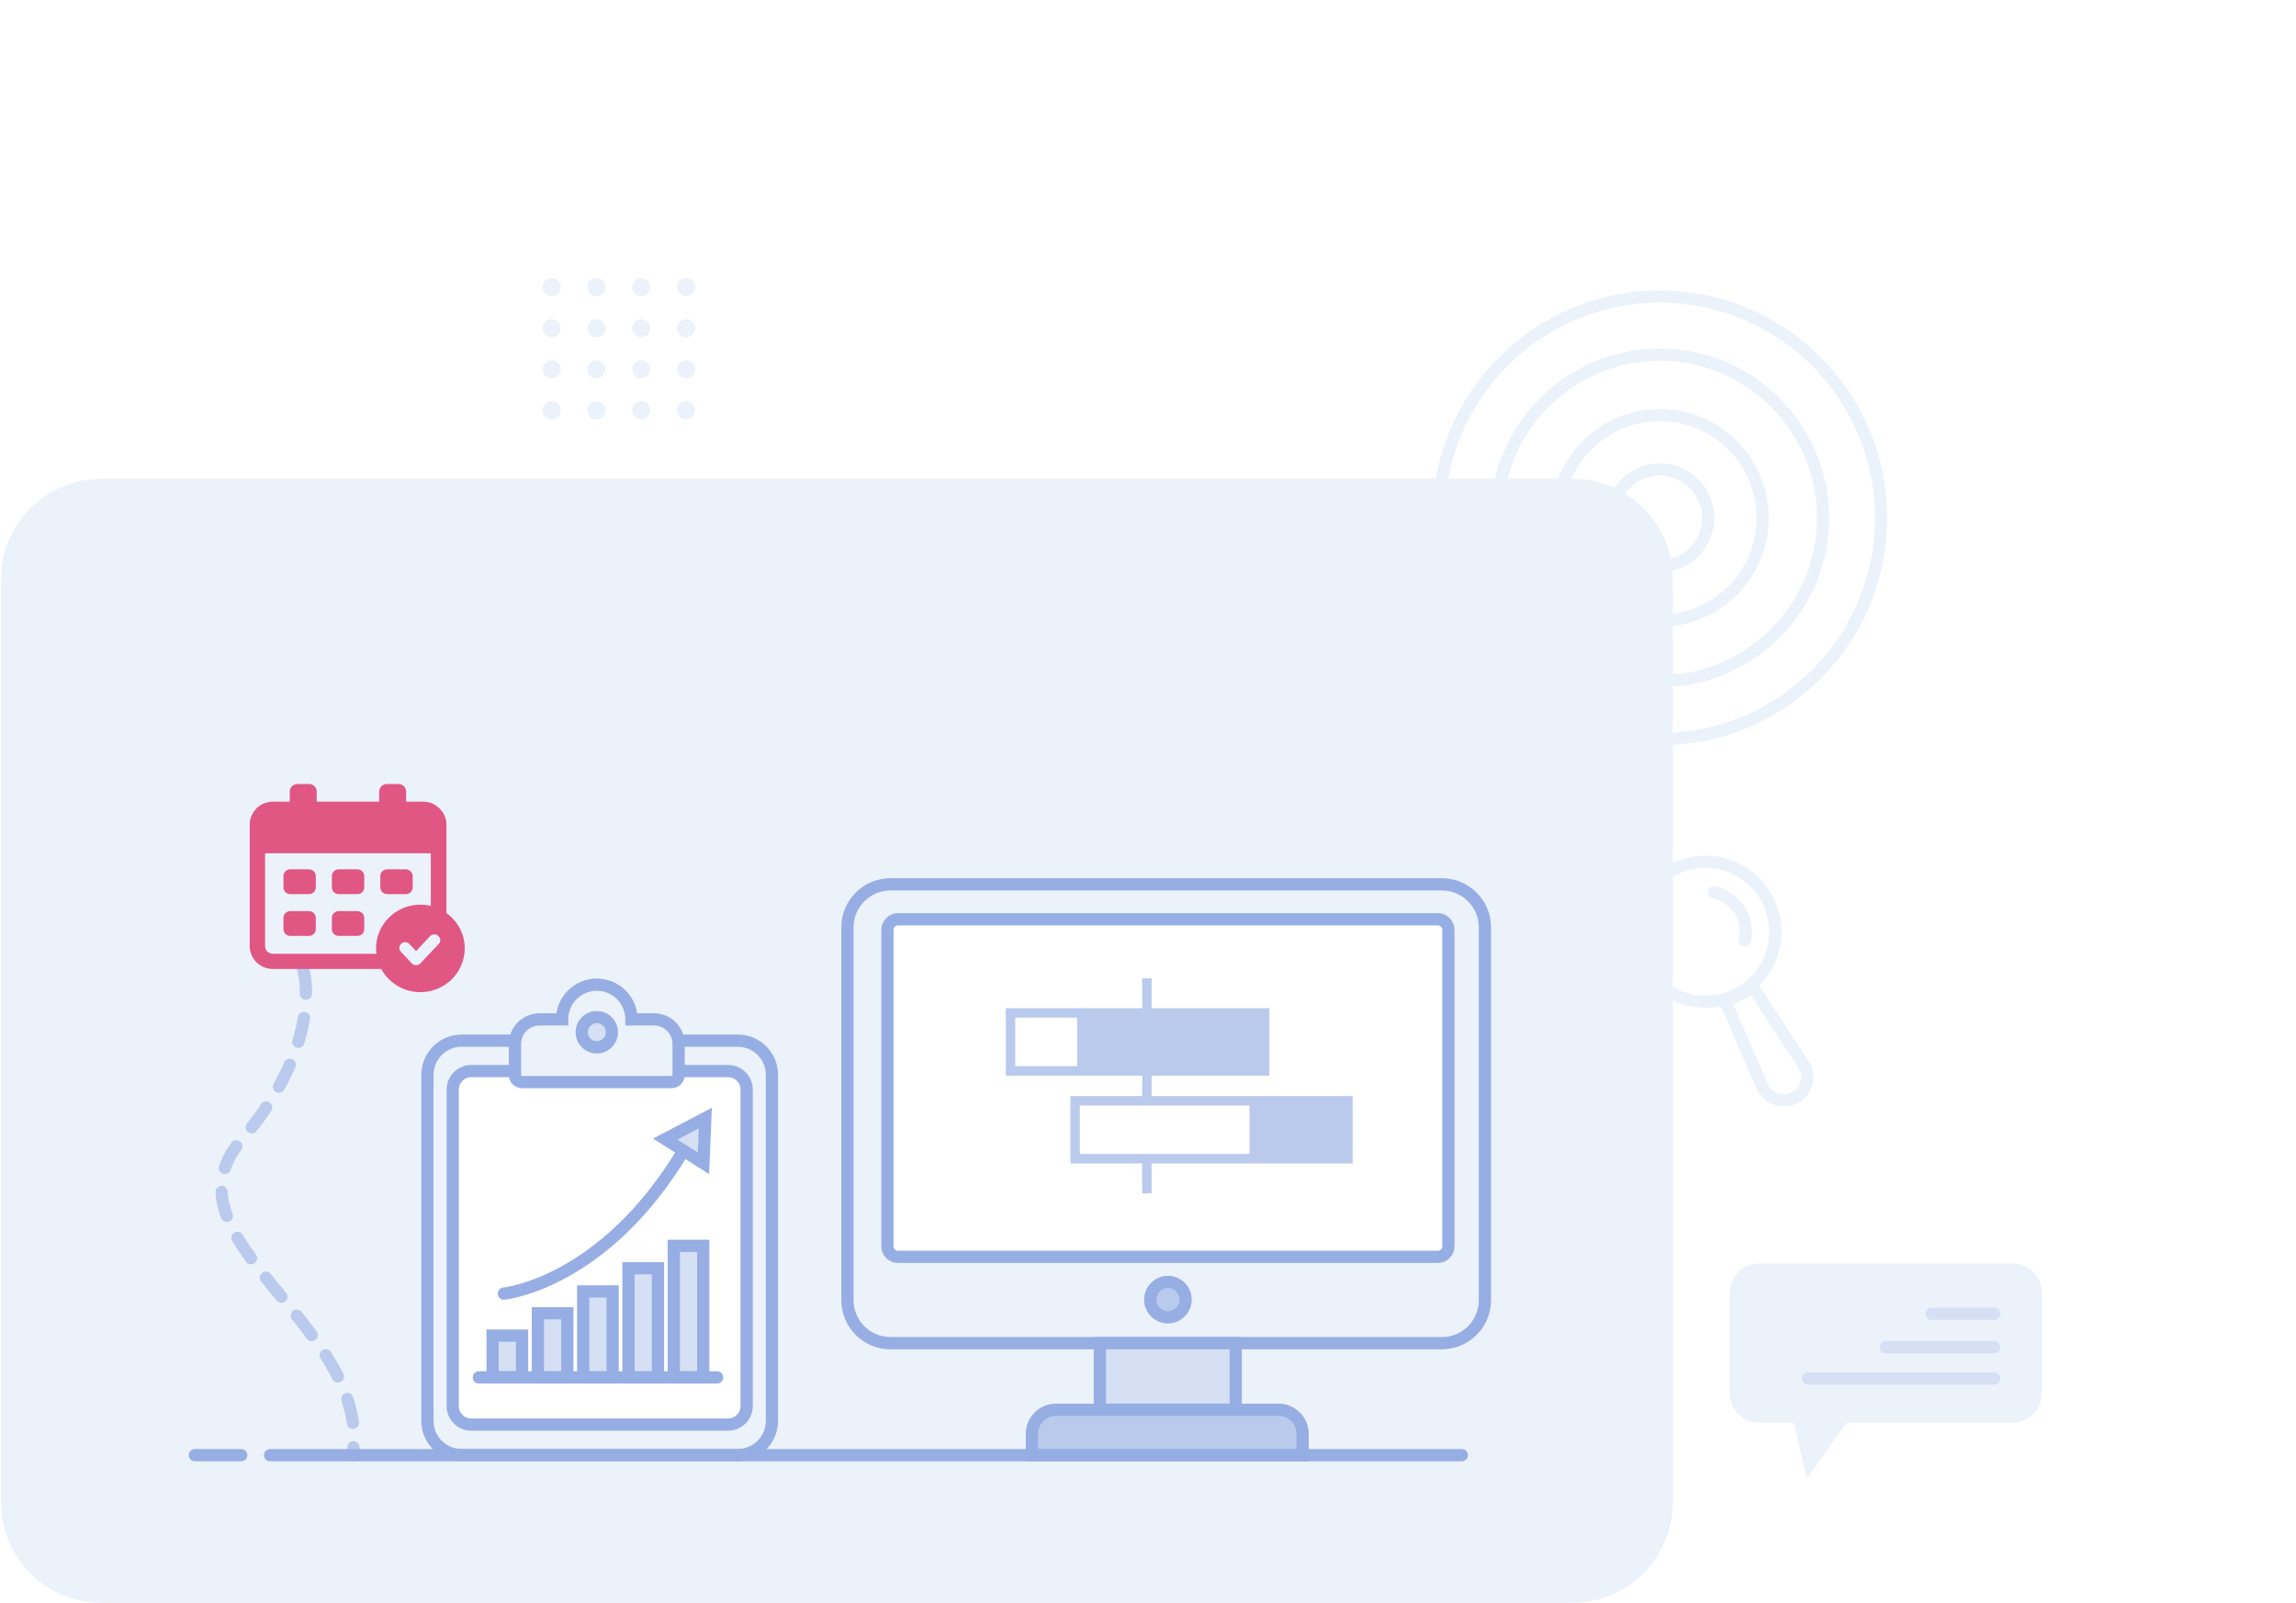 <svg viewBox="0 0 331 231" fill="none" xmlns="http://www.w3.org/2000/svg">
<g filter="url(#filter0_d_8_10254)">
<path d="M296.399 20.382H70.18C62.207 20.382 55.743 26.846 55.743 34.819V178.88C55.743 186.854 62.207 193.318 70.18 193.318H296.399C304.373 193.318 310.837 186.854 310.837 178.88V34.819C310.837 26.846 304.373 20.382 296.399 20.382Z" fill="white"/>
</g>
<path d="M226.717 69.019H14.579C6.606 69.019 0.142 75.483 0.142 83.457V216.563C0.142 224.536 6.606 231 14.579 231H226.717C234.691 231 241.155 224.536 241.155 216.563V83.457C241.155 75.483 234.691 69.019 226.717 69.019Z" fill="#ECF2FA"/>
<path d="M106.359 149.989H66.546C63.825 149.989 61.62 152.194 61.62 154.914V204.792C61.62 207.512 63.825 209.718 66.546 209.718H106.359C109.08 209.718 111.285 207.512 111.285 204.792V154.914C111.285 152.194 109.08 149.989 106.359 149.989Z" fill="#ECF2FA" stroke="#97AEE4" stroke-width="1.765" stroke-miterlimit="10"/>
<path d="M104.958 154.371H67.947C66.465 154.371 65.263 155.572 65.263 157.054V202.643C65.263 204.125 66.465 205.327 67.947 205.327H104.958C106.44 205.327 107.641 204.125 107.641 202.643V157.054C107.641 155.572 106.44 154.371 104.958 154.371Z" fill="white" stroke="#97AEE4" stroke-width="1.765" stroke-miterlimit="10"/>
<path d="M101.383 179.568H97.136V198.524H101.383V179.568Z" fill="#D5E0F4" stroke="#97AEE4" stroke-width="1.765" stroke-miterlimit="10"/>
<path d="M94.852 182.787H90.605V198.524H94.852V182.787Z" fill="#D5E0F4" stroke="#97AEE4" stroke-width="1.765" stroke-miterlimit="10"/>
<path d="M88.321 186.133H84.075V198.524H88.321V186.133Z" fill="#D5E0F4" stroke="#97AEE4" stroke-width="1.765" stroke-miterlimit="10"/>
<path d="M81.79 189.276H77.544V198.524H81.79V189.276Z" fill="#D5E0F4" stroke="#97AEE4" stroke-width="1.765" stroke-miterlimit="10"/>
<path d="M75.259 192.503H71.013V198.515H75.259V192.503Z" fill="#D5E0F4" stroke="#97AEE4" stroke-width="1.765" stroke-miterlimit="10"/>
<path d="M69.034 198.524H103.387" stroke="#97AEE4" stroke-width="1.765" stroke-linecap="round" stroke-linejoin="round"/>
<path d="M72.644 186.447C72.644 186.447 86.979 185.055 98.478 165.929" stroke="#97AEE4" stroke-width="1.765" stroke-linecap="round" stroke-linejoin="round"/>
<path d="M101.68 161.148L95.905 164.171L101.408 167.662L101.68 161.148Z" fill="#D5E0F4" stroke="#97AEE4" stroke-width="1.765" stroke-miterlimit="10"/>
<path d="M94.283 146.923H91.038C91.038 145.596 90.511 144.324 89.573 143.386C88.635 142.448 87.363 141.921 86.036 141.921C84.71 141.921 83.437 142.448 82.499 143.386C81.561 144.324 81.034 145.596 81.034 146.923H77.79C76.848 146.923 75.945 147.297 75.28 147.962C74.614 148.628 74.24 149.531 74.24 150.473V154.965C74.242 155.23 74.349 155.482 74.536 155.668C74.724 155.854 74.978 155.959 75.242 155.959H96.83C97.095 155.959 97.348 155.854 97.536 155.668C97.724 155.482 97.83 155.23 97.832 154.965V150.473C97.832 149.531 97.459 148.628 96.793 147.962C96.127 147.297 95.224 146.923 94.283 146.923Z" fill="#ECF2FA" stroke="#97AEE4" stroke-width="1.765" stroke-miterlimit="10"/>
<path d="M86.036 150.948C87.237 150.948 88.21 149.975 88.21 148.774C88.21 147.573 87.237 146.6 86.036 146.6C84.836 146.6 83.862 147.573 83.862 148.774C83.862 149.975 84.836 150.948 86.036 150.948Z" fill="#D5E0F4" stroke="#97AEE4" stroke-width="1.765" stroke-miterlimit="10"/>
<path d="M207.872 127.458H128.372C124.948 127.458 122.172 130.233 122.172 133.657V187.39C122.172 190.814 124.948 193.59 128.372 193.59H207.872C211.296 193.59 214.071 190.814 214.071 187.39V133.657C214.071 130.233 211.296 127.458 207.872 127.458Z" fill="#ECF2FA" stroke="#97AEE4" stroke-width="1.765" stroke-miterlimit="10"/>
<path d="M207.286 132.494H129.459C128.62 132.494 127.939 133.174 127.939 134.014V179.628C127.939 180.467 128.62 181.148 129.459 181.148H207.286C208.125 181.148 208.806 180.467 208.806 179.628V134.014C208.806 133.174 208.125 132.494 207.286 132.494Z" fill="white" stroke="#97AEE4" stroke-width="1.765" stroke-miterlimit="10"/>
<path d="M188.144 157.975H180.133H166.022V155.025H177.333H182.989V145.313H177.328H166.022V141H164.661V145.313H155.3H145V155.025H155.3H164.661V157.975H154.311V167.687H164.656V172H166.017V167.687H180.128H188.139H195V157.975H188.144ZM155.3 153.656H146.361V146.677H155.294V153.656H155.3ZM180.133 166.323H155.672V159.344H180.133V166.323Z" fill="#B9CAED"/>
<path d="M178.148 193.59H158.563V203.178H178.148V193.59Z" fill="#D5E0F4" stroke="#97AEE4" stroke-width="1.765" stroke-miterlimit="10"/>
<path d="M152.237 203.187H184.322C185.241 203.187 186.122 203.552 186.772 204.202C187.422 204.851 187.787 205.733 187.787 206.652V209.768H148.763V206.686C148.759 206.227 148.845 205.772 149.018 205.347C149.19 204.922 149.446 204.536 149.769 204.21C150.092 203.885 150.476 203.627 150.9 203.451C151.324 203.275 151.778 203.186 152.237 203.187Z" fill="#B9CAED" stroke="#97AEE4" stroke-width="1.765" stroke-miterlimit="10"/>
<path d="M168.373 189.862C169.78 189.862 170.92 188.721 170.92 187.314C170.92 185.907 169.78 184.766 168.373 184.766C166.965 184.766 165.825 185.907 165.825 187.314C165.825 188.721 166.965 189.862 168.373 189.862Z" fill="#B9CAED" stroke="#97AEE4" stroke-width="1.765" stroke-miterlimit="10"/>
<path d="M43.717 139.704C43.717 139.704 46.987 150.09 34.775 164.333C22.562 178.575 53.79 191.084 50.817 209.768" stroke="#B9CAED" stroke-width="1.765" stroke-linecap="round" stroke-linejoin="round" stroke-dasharray="3.53 3.53"/>
<path d="M51.533 131.315H48.824C48.302 131.315 47.845 131.734 47.845 132.281V133.923C47.845 134.438 48.27 134.888 48.824 134.888H51.533C52.055 134.888 52.512 134.47 52.512 133.923V132.281C52.512 131.766 52.055 131.315 51.533 131.315Z" fill="#E05783"/>
<path d="M44.55 131.315H41.841C41.319 131.315 40.862 131.734 40.862 132.281V133.923C40.862 134.438 41.286 134.888 41.841 134.888H44.55C45.072 134.888 45.528 134.47 45.528 133.923V132.281C45.528 131.766 45.072 131.315 44.55 131.315Z" fill="#E05783"/>
<path d="M51.533 125.296H48.824C48.302 125.296 47.845 125.715 47.845 126.262V127.903C47.845 128.418 48.27 128.869 48.824 128.869H51.533C52.055 128.869 52.512 128.451 52.512 127.903V126.262C52.512 125.747 52.055 125.296 51.533 125.296Z" fill="#E05783"/>
<path d="M44.55 125.296H41.841C41.319 125.296 40.862 125.715 40.862 126.262V127.903C40.862 128.418 41.286 128.869 41.841 128.869H44.55C45.072 128.869 45.528 128.451 45.528 127.903V126.262C45.528 125.747 45.072 125.296 44.55 125.296Z" fill="#E05783"/>
<path d="M58.516 125.296H55.807C55.285 125.296 54.828 125.715 54.828 126.262V127.903C54.828 128.418 55.253 128.869 55.807 128.869H58.516C59.038 128.869 59.495 128.451 59.495 127.903V126.262C59.495 125.747 59.038 125.296 58.516 125.296Z" fill="#E05783"/>
<path d="M64.357 131.605V118.826C64.357 117.989 64.031 117.249 63.508 116.67V116.637H63.476C62.856 115.961 61.975 115.543 60.996 115.543H58.548V114.094C58.548 113.483 58.059 113 57.439 113H55.775C55.155 113 54.665 113.483 54.665 114.094V115.543H45.659V114.094C45.659 113.483 45.169 113 44.55 113H42.885C42.265 113 41.776 113.483 41.776 114.094V115.543H39.328C38.349 115.543 37.468 115.961 36.848 116.637V116.67C36.326 117.249 36 117.989 36 118.826V136.369C36 138.172 37.501 139.652 39.328 139.652H54.959C56.036 141.648 58.157 143 60.604 143C64.128 143 67 140.167 67 136.691C67 134.599 65.956 132.732 64.357 131.605ZM54.208 136.691C54.208 136.948 54.241 137.206 54.274 137.464H39.328C38.708 137.464 38.219 136.981 38.219 136.369V122.979H62.105V130.575C61.616 130.446 61.126 130.382 60.604 130.382C57.08 130.382 54.208 133.215 54.208 136.691ZM63.247 136.047L60.604 138.848C60.441 139.009 60.213 139.105 59.984 139.105C59.756 139.105 59.527 139.009 59.364 138.848L57.798 137.174C57.472 136.852 57.504 136.337 57.831 136.015C58.157 135.693 58.679 135.725 59.005 136.047L59.984 137.077L62.007 134.921C62.334 134.599 62.856 134.567 63.182 134.888C63.541 135.21 63.574 135.725 63.247 136.047Z" fill="#E05783"/>
<path d="M210.742 209.734H38.936" stroke="#97AEE4" stroke-width="1.765" stroke-linecap="round" stroke-linejoin="round"/>
<path d="M34.775 209.734H28.099" stroke="#97AEE4" stroke-width="1.765" stroke-linecap="round" stroke-linejoin="round"/>
<path d="M248 124.434C246.05 124.01 244.019 124.173 242.162 124.903C240.305 125.633 238.706 126.897 237.568 128.536C236.429 130.175 235.802 132.114 235.766 134.109C235.73 136.104 236.286 138.065 237.364 139.744C238.442 141.423 239.994 142.745 241.823 143.542C243.652 144.339 245.677 144.576 247.64 144.222C249.604 143.869 251.419 142.941 252.856 141.556C254.292 140.172 255.286 138.392 255.711 136.443C256.279 133.828 255.786 131.094 254.34 128.843C252.894 126.591 250.614 125.005 248 124.434V124.434Z" stroke="#ECF2FA" stroke-width="1.765" stroke-miterlimit="10"/>
<path d="M251.55 135.534C251.878 134.023 251.593 132.443 250.757 131.142C249.92 129.841 248.602 128.925 247.091 128.595" stroke="#ECF2FA" stroke-width="1.765" stroke-miterlimit="10" stroke-linecap="round"/>
<path d="M260.229 153.793C260.544 154.47 260.628 155.231 260.467 155.959C260.314 156.635 259.958 157.248 259.447 157.715C258.936 158.183 258.294 158.483 257.607 158.575C256.92 158.668 256.222 158.548 255.605 158.232C254.988 157.916 254.483 157.42 254.157 156.808L248.747 144.375L252.739 142.32L260.229 153.793Z" stroke="#ECF2FA" stroke-width="1.765" stroke-miterlimit="10"/>
<path d="M239.286 106.54C256.903 106.54 271.185 92.259 271.185 74.642C271.185 57.025 256.903 42.743 239.286 42.743C221.669 42.743 207.388 57.025 207.388 74.642C207.388 92.259 221.669 106.54 239.286 106.54Z" stroke="#ECF2FA" stroke-width="1.765" stroke-miterlimit="10" stroke-linecap="round"/>
<path d="M239.286 98.175C252.283 98.175 262.819 87.639 262.819 74.642C262.819 61.645 252.283 51.108 239.286 51.108C226.289 51.108 215.753 61.645 215.753 74.642C215.753 87.639 226.289 98.175 239.286 98.175Z" stroke="#ECF2FA" stroke-width="1.765" stroke-miterlimit="10" stroke-linecap="round"/>
<path d="M239.286 89.461C247.471 89.461 254.106 82.826 254.106 74.642C254.106 66.457 247.471 59.822 239.286 59.822C231.102 59.822 224.467 66.457 224.467 74.642C224.467 82.826 231.102 89.461 239.286 89.461Z" stroke="#ECF2FA" stroke-width="1.765" stroke-miterlimit="10" stroke-linecap="round"/>
<path d="M239.286 81.614C243.137 81.614 246.259 78.493 246.259 74.642C246.259 70.791 243.137 67.669 239.286 67.669C235.436 67.669 232.314 70.791 232.314 74.642C232.314 78.493 235.436 81.614 239.286 81.614Z" stroke="#ECF2FA" stroke-width="1.765" stroke-miterlimit="10" stroke-linecap="round"/>
<path d="M259.269 204.172H253.562C252.683 204.172 251.84 203.823 251.217 203.202C250.595 202.581 250.244 201.739 250.242 200.859V186.303C250.242 185.867 250.328 185.435 250.494 185.032C250.661 184.629 250.906 184.263 251.214 183.955C251.523 183.647 251.889 183.402 252.292 183.235C252.694 183.068 253.126 182.982 253.562 182.982H290.157C291.036 182.985 291.879 183.336 292.5 183.958C293.121 184.581 293.469 185.424 293.469 186.303V200.859C293.467 201.737 293.117 202.578 292.497 203.199C291.876 203.82 291.035 204.169 290.157 204.172H265.775L260.9 210.966L259.269 204.172Z" fill="#ECF2FA" stroke="#ECF2FA" stroke-width="1.765" stroke-miterlimit="10" stroke-linecap="round"/>
<path d="M287.491 189.352H278.454" stroke="#D5E0F4" stroke-width="1.765" stroke-linecap="round" stroke-linejoin="round"/>
<path d="M287.49 194.167H271.847" stroke="#D5E0F4" stroke-width="1.765" stroke-linecap="round" stroke-linejoin="round"/>
<path d="M287.49 198.685H260.628" stroke="#D5E0F4" stroke-width="1.765" stroke-linecap="round" stroke-linejoin="round"/>
<path d="M79.531 42.692C80.253 42.692 80.839 42.107 80.839 41.384C80.839 40.662 80.253 40.077 79.531 40.077C78.809 40.077 78.223 40.662 78.223 41.384C78.223 42.107 78.809 42.692 79.531 42.692Z" fill="#ECF2FA"/>
<path d="M79.531 48.612C80.253 48.612 80.839 48.026 80.839 47.304C80.839 46.581 80.253 45.996 79.531 45.996C78.809 45.996 78.223 46.581 78.223 47.304C78.223 48.026 78.809 48.612 79.531 48.612Z" fill="#ECF2FA"/>
<path d="M79.531 54.531C80.253 54.531 80.839 53.946 80.839 53.223C80.839 52.501 80.253 51.915 79.531 51.915C78.809 51.915 78.223 52.501 78.223 53.223C78.223 53.946 78.809 54.531 79.531 54.531Z" fill="#ECF2FA"/>
<path d="M79.531 60.442C80.253 60.442 80.839 59.856 80.839 59.134C80.839 58.412 80.253 57.826 79.531 57.826C78.809 57.826 78.223 58.412 78.223 59.134C78.223 59.856 78.809 60.442 79.531 60.442Z" fill="#ECF2FA"/>
<path d="M85.985 42.692C86.708 42.692 87.293 42.107 87.293 41.384C87.293 40.662 86.708 40.077 85.985 40.077C85.263 40.077 84.677 40.662 84.677 41.384C84.677 42.107 85.263 42.692 85.985 42.692Z" fill="#ECF2FA"/>
<path d="M85.985 48.612C86.708 48.612 87.293 48.026 87.293 47.304C87.293 46.581 86.708 45.996 85.985 45.996C85.263 45.996 84.677 46.581 84.677 47.304C84.677 48.026 85.263 48.612 85.985 48.612Z" fill="#ECF2FA"/>
<path d="M85.985 54.531C86.708 54.531 87.293 53.946 87.293 53.223C87.293 52.501 86.708 51.915 85.985 51.915C85.263 51.915 84.677 52.501 84.677 53.223C84.677 53.946 85.263 54.531 85.985 54.531Z" fill="#ECF2FA"/>
<path d="M85.985 60.442C86.708 60.442 87.293 59.856 87.293 59.134C87.293 58.412 86.708 57.826 85.985 57.826C85.263 57.826 84.677 58.412 84.677 59.134C84.677 59.856 85.263 60.442 85.985 60.442Z" fill="#ECF2FA"/>
<path d="M92.44 42.692C93.162 42.692 93.748 42.107 93.748 41.384C93.748 40.662 93.162 40.077 92.44 40.077C91.717 40.077 91.132 40.662 91.132 41.384C91.132 42.107 91.717 42.692 92.44 42.692Z" fill="#ECF2FA"/>
<path d="M92.44 48.612C93.162 48.612 93.748 48.026 93.748 47.304C93.748 46.581 93.162 45.996 92.44 45.996C91.717 45.996 91.132 46.581 91.132 47.304C91.132 48.026 91.717 48.612 92.44 48.612Z" fill="#ECF2FA"/>
<path d="M92.44 54.531C93.162 54.531 93.748 53.946 93.748 53.223C93.748 52.501 93.162 51.915 92.44 51.915C91.717 51.915 91.132 52.501 91.132 53.223C91.132 53.946 91.717 54.531 92.44 54.531Z" fill="#ECF2FA"/>
<path d="M92.44 60.442C93.162 60.442 93.748 59.856 93.748 59.134C93.748 58.412 93.162 57.826 92.44 57.826C91.717 57.826 91.132 58.412 91.132 59.134C91.132 59.856 91.717 60.442 92.44 60.442Z" fill="#ECF2FA"/>
<path d="M98.903 42.692C99.625 42.692 100.211 42.107 100.211 41.384C100.211 40.662 99.625 40.077 98.903 40.077C98.18 40.077 97.595 40.662 97.595 41.384C97.595 42.107 98.18 42.692 98.903 42.692Z" fill="#ECF2FA"/>
<path d="M98.903 48.612C99.625 48.612 100.211 48.026 100.211 47.304C100.211 46.581 99.625 45.996 98.903 45.996C98.18 45.996 97.595 46.581 97.595 47.304C97.595 48.026 98.18 48.612 98.903 48.612Z" fill="#ECF2FA"/>
<path d="M98.903 54.531C99.625 54.531 100.211 53.946 100.211 53.223C100.211 52.501 99.625 51.915 98.903 51.915C98.18 51.915 97.595 52.501 97.595 53.223C97.595 53.946 98.18 54.531 98.903 54.531Z" fill="#ECF2FA"/>
<path d="M98.903 60.442C99.625 60.442 100.211 59.856 100.211 59.134C100.211 58.412 99.625 57.826 98.903 57.826C98.18 57.826 97.595 58.412 97.595 59.134C97.595 59.856 98.18 60.442 98.903 60.442Z" fill="#ECF2FA"/>
<defs>
<filter id="filter0_d_8_10254" x="39.855" y="0.081" width="290.4" height="208.242" filterUnits="userSpaceOnUse" color-interpolation-filters="sRGB">
<feFlood flood-opacity="0" result="BackgroundImageFix"/>
<feColorMatrix in="SourceAlpha" type="matrix" values="0 0 0 0 0 0 0 0 0 0 0 0 0 0 0 0 0 0 127 0" result="hardAlpha"/>
<feOffset dx="1.765" dy="-2.648"/>
<feGaussianBlur stdDeviation="8.827"/>
<feColorMatrix type="matrix" values="0 0 0 0 0.616 0 0 0 0 0.699 0 0 0 0 0.808 0 0 0 0.15 0"/>
<feBlend mode="normal" in2="BackgroundImageFix" result="effect1_dropShadow_8_10254"/>
<feBlend mode="normal" in="SourceGraphic" in2="effect1_dropShadow_8_10254" result="shape"/>
</filter>
</defs>
</svg>
